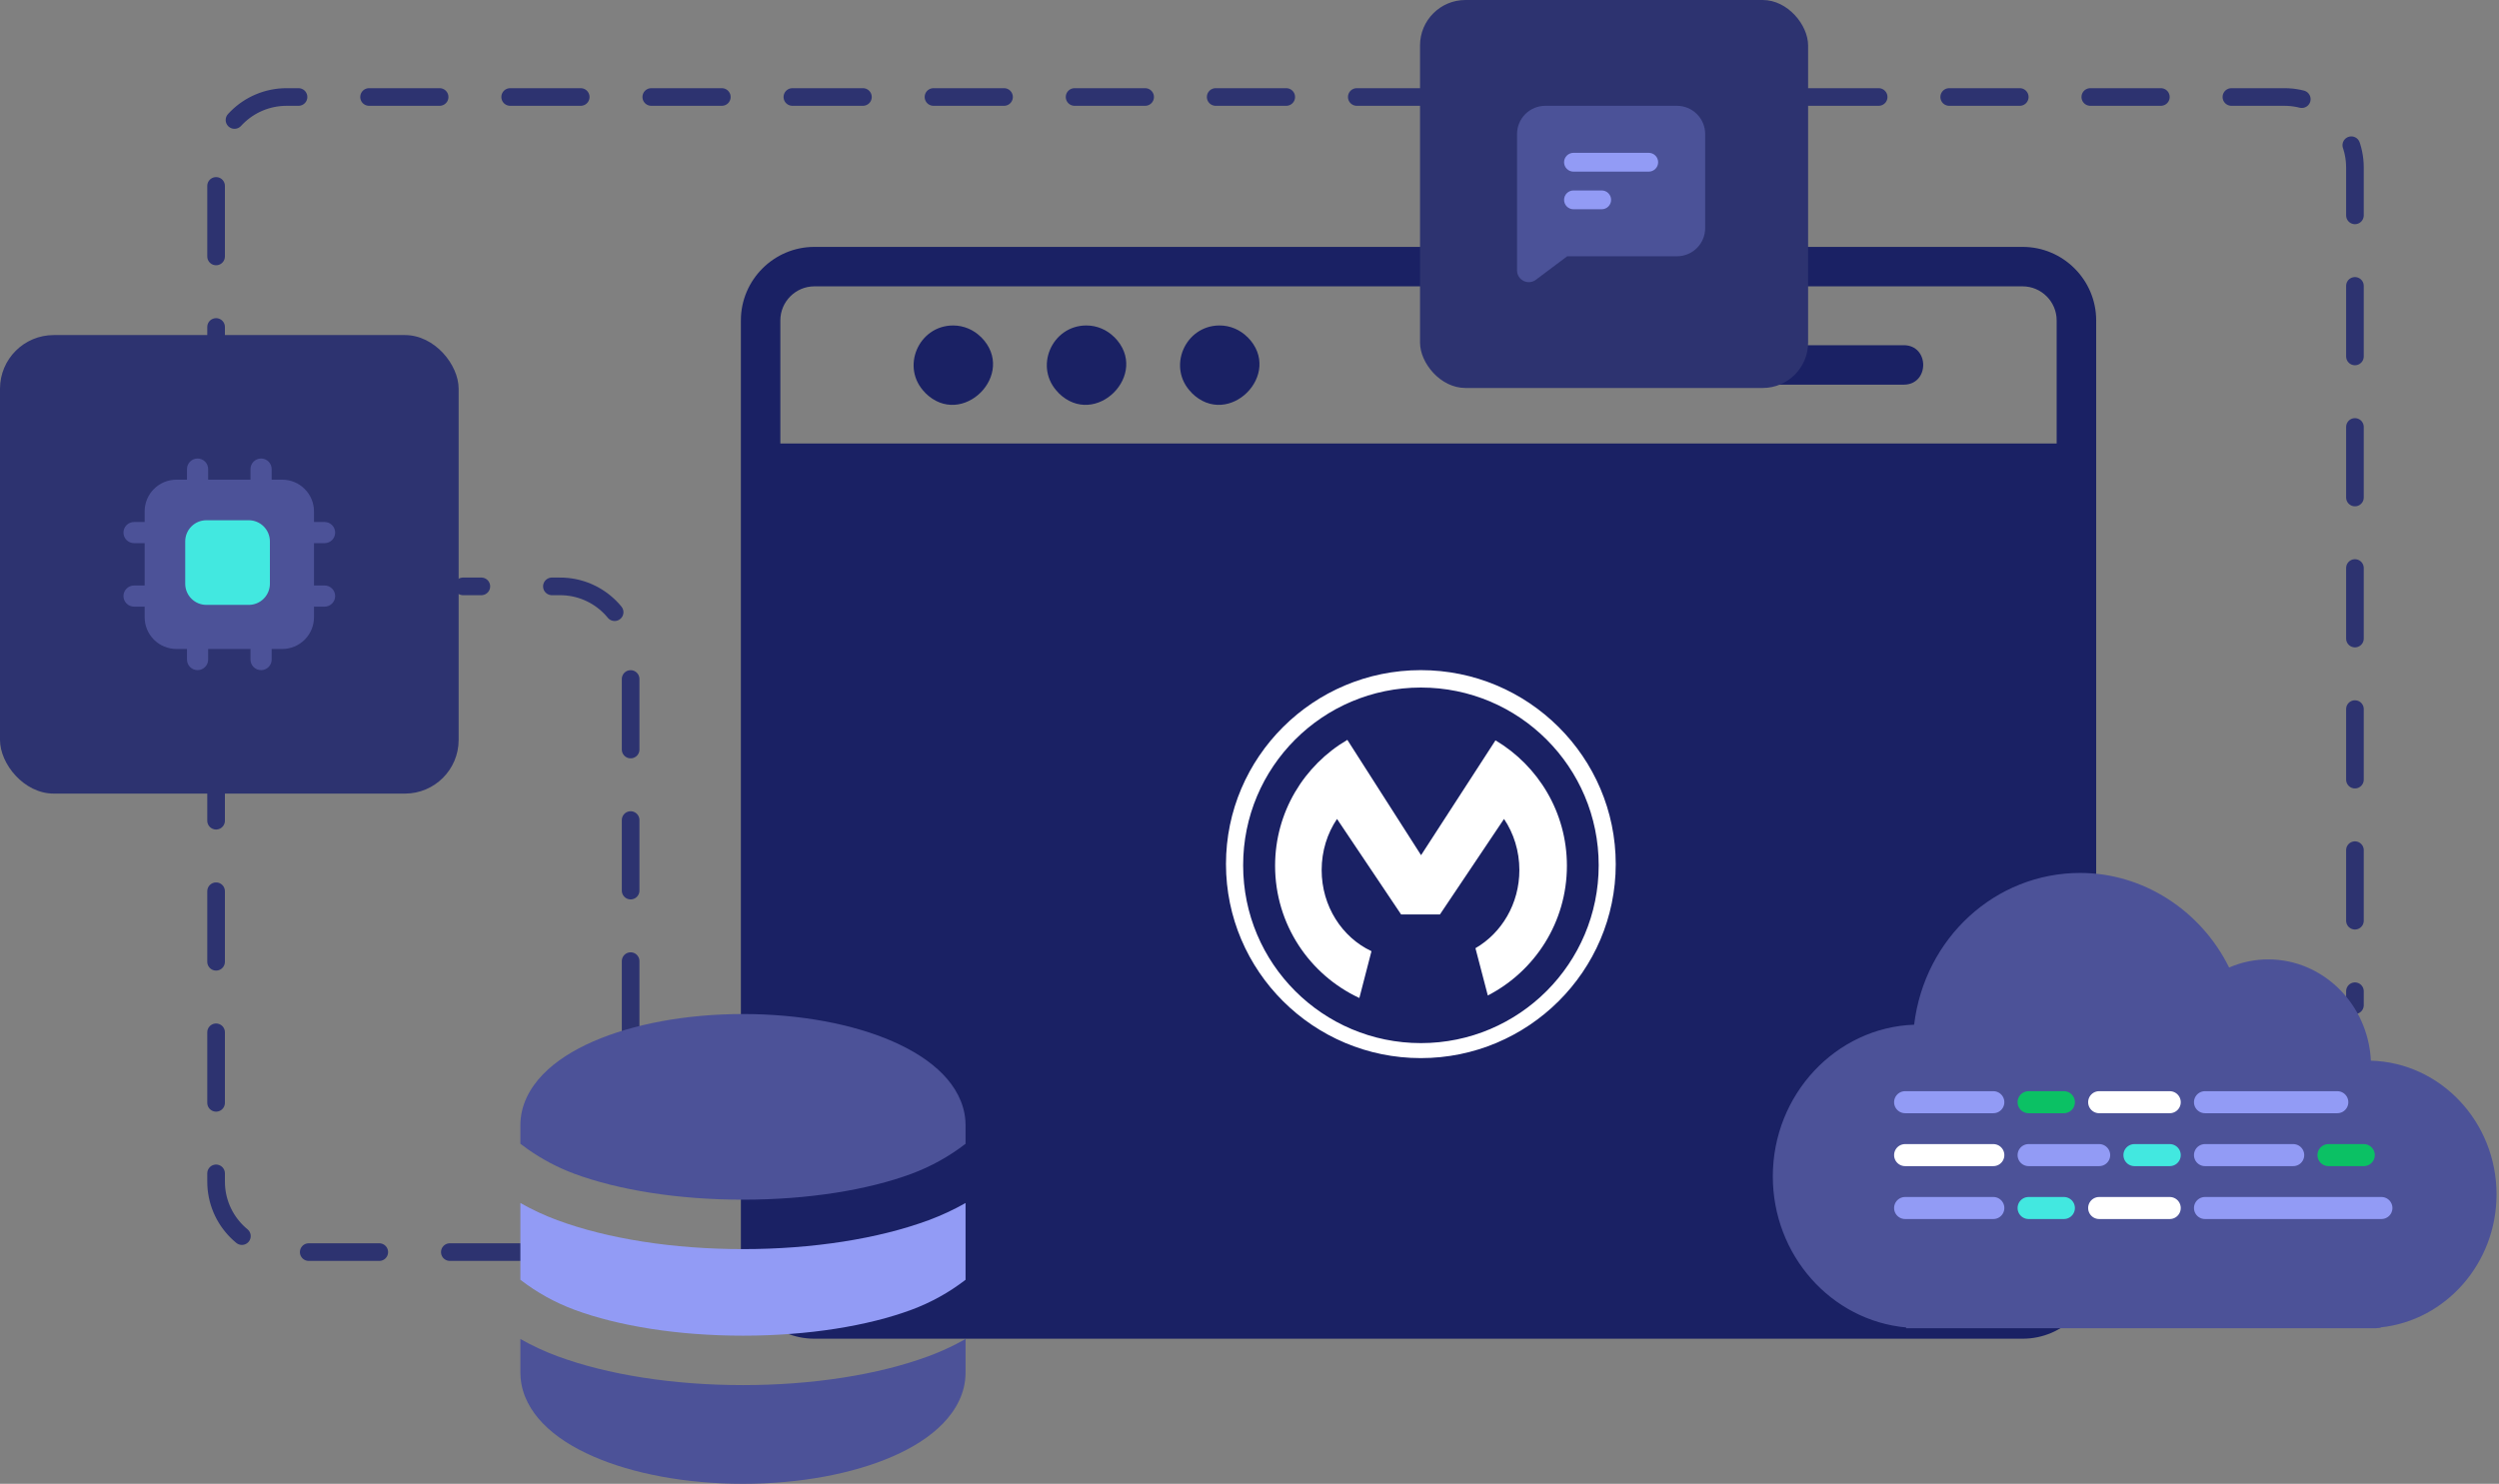 <svg xmlns="http://www.w3.org/2000/svg" width="362" height="215" viewBox="0 0 362 215" fill="none"><rect x="0" y="0" width="362" height="215" fill="#808080" stroke="none"/><path fill-rule="evenodd" clip-rule="evenodd" d="M117.968 35.774H293.003C298.864 35.774 303.648 40.559 303.648 46.42V183.331C303.648 189.192 298.863 193.976 293.003 193.976H117.968C112.107 193.976 107.323 189.192 107.323 183.331V46.42C107.323 40.559 112.107 35.774 117.968 35.774ZM212.869 55.736H275.766C279.534 55.736 279.534 50.019 275.766 50.019H212.869C209.11 50.019 209.11 55.736 212.869 55.736ZM176.662 47.159C171.658 47.159 168.984 53.273 172.625 56.913L172.617 56.922C177.94 62.245 186.029 54.164 180.706 48.833L180.698 48.841C179.655 47.798 178.226 47.159 176.662 47.159ZM176.645 52.877H176.653C176.662 52.869 176.636 52.886 176.645 52.877ZM157.364 47.159C152.36 47.159 149.686 53.273 153.327 56.913L153.319 56.922C158.642 62.245 166.731 54.164 161.408 48.833L161.4 48.841C160.357 47.798 158.928 47.159 157.364 47.159ZM157.347 52.877H157.355C157.364 52.869 157.347 52.886 157.347 52.877ZM138.066 47.16C133.063 47.16 130.389 53.273 134.029 56.913L134.021 56.922C139.344 62.245 147.433 54.164 142.11 48.833L142.102 48.841C141.059 47.798 139.63 47.16 138.066 47.16ZM138.049 52.877H138.057C138.066 52.869 138.04 52.886 138.049 52.877ZM113.04 64.262H297.923V46.419C297.923 43.711 295.703 41.491 292.995 41.491H117.967C115.259 41.491 113.039 43.711 113.039 46.419L113.04 64.262Z" fill="#1A2164"></path><path d="M205.832 151.144C191.608 151.144 180.08 139.616 180.08 125.392C180.062 111.151 191.591 99.623 205.832 99.623C220.056 99.623 231.584 111.151 231.584 125.375C231.584 139.599 220.056 151.144 205.832 151.144ZM205.815 97.101C190.252 97.101 177.593 109.708 177.593 125.201C177.593 140.711 190.252 153.318 205.815 153.318C221.377 153.318 234.053 140.711 234.053 125.218C234.053 109.708 221.395 97.101 205.815 97.101Z" fill="white"></path><path d="M198.669 137.824C194.409 135.824 191.453 131.304 191.453 126.069C191.453 123.304 192.27 120.748 193.678 118.662L202.964 132.505H208.583L217.869 118.662C219.277 120.748 220.094 123.322 220.094 126.069C220.094 130.955 217.522 135.198 213.731 137.391L215.522 144.242C222.338 140.73 226.979 133.634 226.979 125.445C226.979 117.707 222.822 110.958 216.633 107.274L205.853 123.915L195.174 107.204C188.913 110.873 184.707 117.672 184.707 125.445C184.707 133.93 189.7 141.251 196.914 144.607L198.669 137.824Z" fill="white"></path><rect x="205.702" width="56.217" height="56.217" rx="6.58" fill="#2D3370"></rect><path opacity="0.3" fill-rule="evenodd" clip-rule="evenodd" d="M219.756 19.42C219.756 18.336 220.187 17.296 220.953 16.529C221.72 15.762 222.76 15.332 223.844 15.332H242.921C244.005 15.332 245.045 15.762 245.812 16.529C246.578 17.296 247.009 18.336 247.009 19.42V33.046C247.009 34.131 246.578 35.17 245.812 35.937C245.045 36.704 244.005 37.134 242.921 37.134H227.023L222.481 40.541C221.358 41.383 219.756 40.582 219.756 39.178V19.42Z" fill="#929BF5"></path><path fill-rule="evenodd" clip-rule="evenodd" d="M227.931 27.596C227.57 27.596 227.223 27.739 226.968 27.995C226.712 28.25 226.569 28.597 226.569 28.959C226.569 29.32 226.712 29.666 226.968 29.922C227.223 30.178 227.57 30.321 227.931 30.321H232.019C232.381 30.321 232.727 30.178 232.983 29.922C233.238 29.666 233.382 29.32 233.382 28.959C233.382 28.597 233.238 28.25 232.983 27.995C232.727 27.739 232.381 27.596 232.019 27.596H227.931ZM226.569 23.508C226.569 23.146 226.712 22.8 226.968 22.544C227.223 22.289 227.57 22.145 227.931 22.145H238.833C239.194 22.145 239.541 22.289 239.796 22.544C240.052 22.8 240.195 23.146 240.195 23.508C240.195 23.869 240.052 24.216 239.796 24.471C239.541 24.727 239.194 24.87 238.833 24.87H227.931C227.57 24.87 227.223 24.727 226.968 24.471C226.712 24.216 226.569 23.869 226.569 23.508Z" fill="#929BF5"></path><path d="M75.381 181.426H41.524C35.879 181.426 31.302 176.85 31.302 171.205V116.266V49.19V24.275C31.302 18.63 35.879 14.054 41.524 14.054H205.702" stroke="#2D3370" stroke-width="2.555" stroke-linecap="round" stroke-dasharray="10.22 10.22"></path><rect y="48.551" width="66.438" height="66.438" rx="7.776" fill="#2D3370"></rect><path d="M37.819 66.438C38.225 66.438 38.615 66.599 38.903 66.887C39.19 67.174 39.352 67.564 39.352 67.971V69.504H40.885C42.105 69.504 43.275 69.989 44.137 70.851C45 71.714 45.484 72.884 45.484 74.104V75.637H47.018C47.424 75.637 47.814 75.798 48.102 76.086C48.389 76.373 48.551 76.763 48.551 77.17C48.551 77.577 48.389 77.967 48.102 78.254C47.814 78.542 47.424 78.703 47.018 78.703H45.484V84.836H47.018C47.424 84.836 47.814 84.997 48.102 85.285C48.389 85.573 48.551 85.963 48.551 86.369C48.551 86.776 48.389 87.166 48.102 87.453C47.814 87.741 47.424 87.902 47.018 87.902H45.484V89.435C45.484 90.655 45 91.825 44.137 92.688C43.275 93.55 42.105 94.035 40.885 94.035H39.352V95.568C39.352 95.975 39.19 96.365 38.903 96.652C38.615 96.94 38.225 97.101 37.819 97.101C37.412 97.101 37.022 96.94 36.734 96.652C36.447 96.365 36.285 95.975 36.285 95.568V94.035H30.153V95.568C30.153 95.975 29.991 96.365 29.704 96.652C29.416 96.94 29.026 97.101 28.619 97.101C28.213 97.101 27.823 96.94 27.535 96.652C27.248 96.365 27.086 95.975 27.086 95.568V94.035H25.553C24.333 94.035 23.163 93.55 22.301 92.688C21.438 91.825 20.954 90.655 20.954 89.435V87.902H19.42C19.014 87.902 18.624 87.741 18.336 87.453C18.049 87.166 17.887 86.776 17.887 86.369C17.887 85.963 18.049 85.573 18.336 85.285C18.624 84.997 19.014 84.836 19.42 84.836H20.954V78.703H19.42C19.014 78.703 18.624 78.542 18.336 78.254C18.049 77.967 17.887 77.577 17.887 77.17C17.887 76.763 18.049 76.373 18.336 76.086C18.624 75.798 19.014 75.637 19.42 75.637H20.954V74.104C20.954 72.884 21.438 71.714 22.301 70.851C23.163 69.989 24.333 69.504 25.553 69.504H27.086V67.971C27.086 67.564 27.248 67.174 27.535 66.887C27.823 66.599 28.213 66.438 28.619 66.438C29.026 66.438 29.416 66.599 29.704 66.887C29.991 67.174 30.153 67.564 30.153 67.971V69.504H36.285V67.971C36.285 67.564 36.447 67.174 36.734 66.887C37.022 66.599 37.412 66.438 37.819 66.438Z" fill="#4C5298"></path><path d="M36.03 75.381H29.897C29.084 75.381 28.304 75.704 27.729 76.279C27.154 76.855 26.831 77.635 26.831 78.448V84.58C26.831 85.394 27.154 86.174 27.729 86.749C28.304 87.324 29.084 87.647 29.897 87.647H36.03C36.843 87.647 37.623 87.324 38.198 86.749C38.773 86.174 39.096 85.394 39.096 84.58V78.448C39.096 77.635 38.773 76.855 38.198 76.279C37.623 75.704 36.843 75.381 36.03 75.381Z" fill="#42E8E0"></path><path d="M261.918 14.054H330.911C336.556 14.054 341.132 18.63 341.132 24.275V145.652" stroke="#2D3370" stroke-width="2.555" stroke-linecap="round" stroke-dasharray="10.22 10.22"></path><path d="M343.441 153.689C343.055 145.536 336.52 139.013 328.574 139.013C326.624 139.013 324.719 139.408 322.907 140.191C318.773 131.842 310.38 126.487 301.343 126.487C289.042 126.487 278.799 135.897 277.276 148.477C265.932 148.883 256.807 158.61 256.807 170.46C256.807 181.856 265.237 191.343 276.115 192.343V192.457H344.161L344.848 192.397V192.336C354.318 191.343 361.644 183.007 361.644 173.07C361.644 162.549 353.521 153.958 343.441 153.689Z" fill="#4C5298"></path><path d="M275.972 159.706H288.749" stroke="#929BF5" stroke-width="3.194" stroke-linecap="round"></path><path d="M275.972 175.038H288.749" stroke="#929BF5" stroke-width="3.194" stroke-linecap="round"></path><path d="M275.972 167.372H288.749" stroke="white" stroke-width="3.194" stroke-linecap="round"></path><path d="M319.412 167.372H332.189" stroke="#929BF5" stroke-width="3.194" stroke-linecap="round"></path><path d="M319.412 159.706H338.577" stroke="#929BF5" stroke-width="3.194" stroke-linecap="round"></path><path d="M319.412 175.038H344.965" stroke="#929BF5" stroke-width="3.194" stroke-linecap="round"></path><path d="M293.859 159.706H298.97" stroke="#0BC164" stroke-width="3.194" stroke-linecap="round"></path><path d="M293.859 175.038H298.97" stroke="#42E8E0" stroke-width="3.194" stroke-linecap="round"></path><path d="M309.191 167.372H314.302" stroke="#42E8E0" stroke-width="3.194" stroke-linecap="round"></path><path d="M337.299 167.372H342.41" stroke="#0BC164" stroke-width="3.194" stroke-linecap="round"></path><path d="M304.081 159.706H314.302" stroke="white" stroke-width="3.194" stroke-linecap="round"></path><path d="M304.081 175.038H314.302" stroke="white" stroke-width="3.194" stroke-linecap="round"></path><path d="M293.859 167.372H304.081" stroke="#929BF5" stroke-width="3.194" stroke-linecap="round"></path><path d="M91.352 149.485V95.185C91.352 89.54 86.776 84.964 81.131 84.964H67.077" stroke="#2D3370" stroke-width="2.555" stroke-linecap="round" stroke-dasharray="10.22 10.22"></path><path d="M139.869 194.016V198.878C139.869 201.794 138.504 204.288 136.609 206.248C134.735 208.189 132.191 209.773 129.329 211.027C123.589 213.535 115.915 215 107.625 215C99.335 215 91.661 213.538 85.921 211.027C83.059 209.773 80.515 208.189 78.642 206.248C76.904 204.456 75.614 202.206 75.41 199.598L75.381 198.878V194.016C77.047 194.962 78.828 195.801 80.734 196.506C88.007 199.197 97.519 200.698 107.625 200.698C117.732 200.698 127.244 199.197 134.517 196.506C135.946 195.976 137.304 195.374 138.597 194.704L139.869 194.016ZM107.625 146.93C115.915 146.93 123.589 148.391 129.329 150.903C132.191 152.157 134.735 153.74 136.609 155.682C138.346 157.473 139.636 159.723 139.84 162.331L139.869 163.052V165.731C137.49 167.568 134.848 169.035 132.03 170.081C125.743 172.409 117.112 173.832 107.625 173.832C98.142 173.832 89.511 172.409 83.22 170.081C80.798 169.182 78.503 167.97 76.395 166.477L75.381 165.731V163.052C75.381 160.135 76.746 157.642 78.642 155.682C80.515 153.74 83.059 152.157 85.921 150.903C91.661 148.395 99.335 146.93 107.625 146.93Z" fill="#4C5298"></path><path d="M75.381 174.312C77.047 175.258 78.828 176.096 80.734 176.802C88.007 179.493 97.519 180.994 107.625 180.994C117.732 180.994 127.244 179.493 134.517 176.802C136.365 176.119 138.155 175.286 139.869 174.312V185.436C137.49 187.273 134.848 188.739 132.03 189.785C125.743 192.114 117.112 193.537 107.625 193.537C98.142 193.537 89.511 192.114 83.22 189.785C80.403 188.739 77.76 187.273 75.381 185.436V174.312Z" fill="#929BF5"></path></svg>